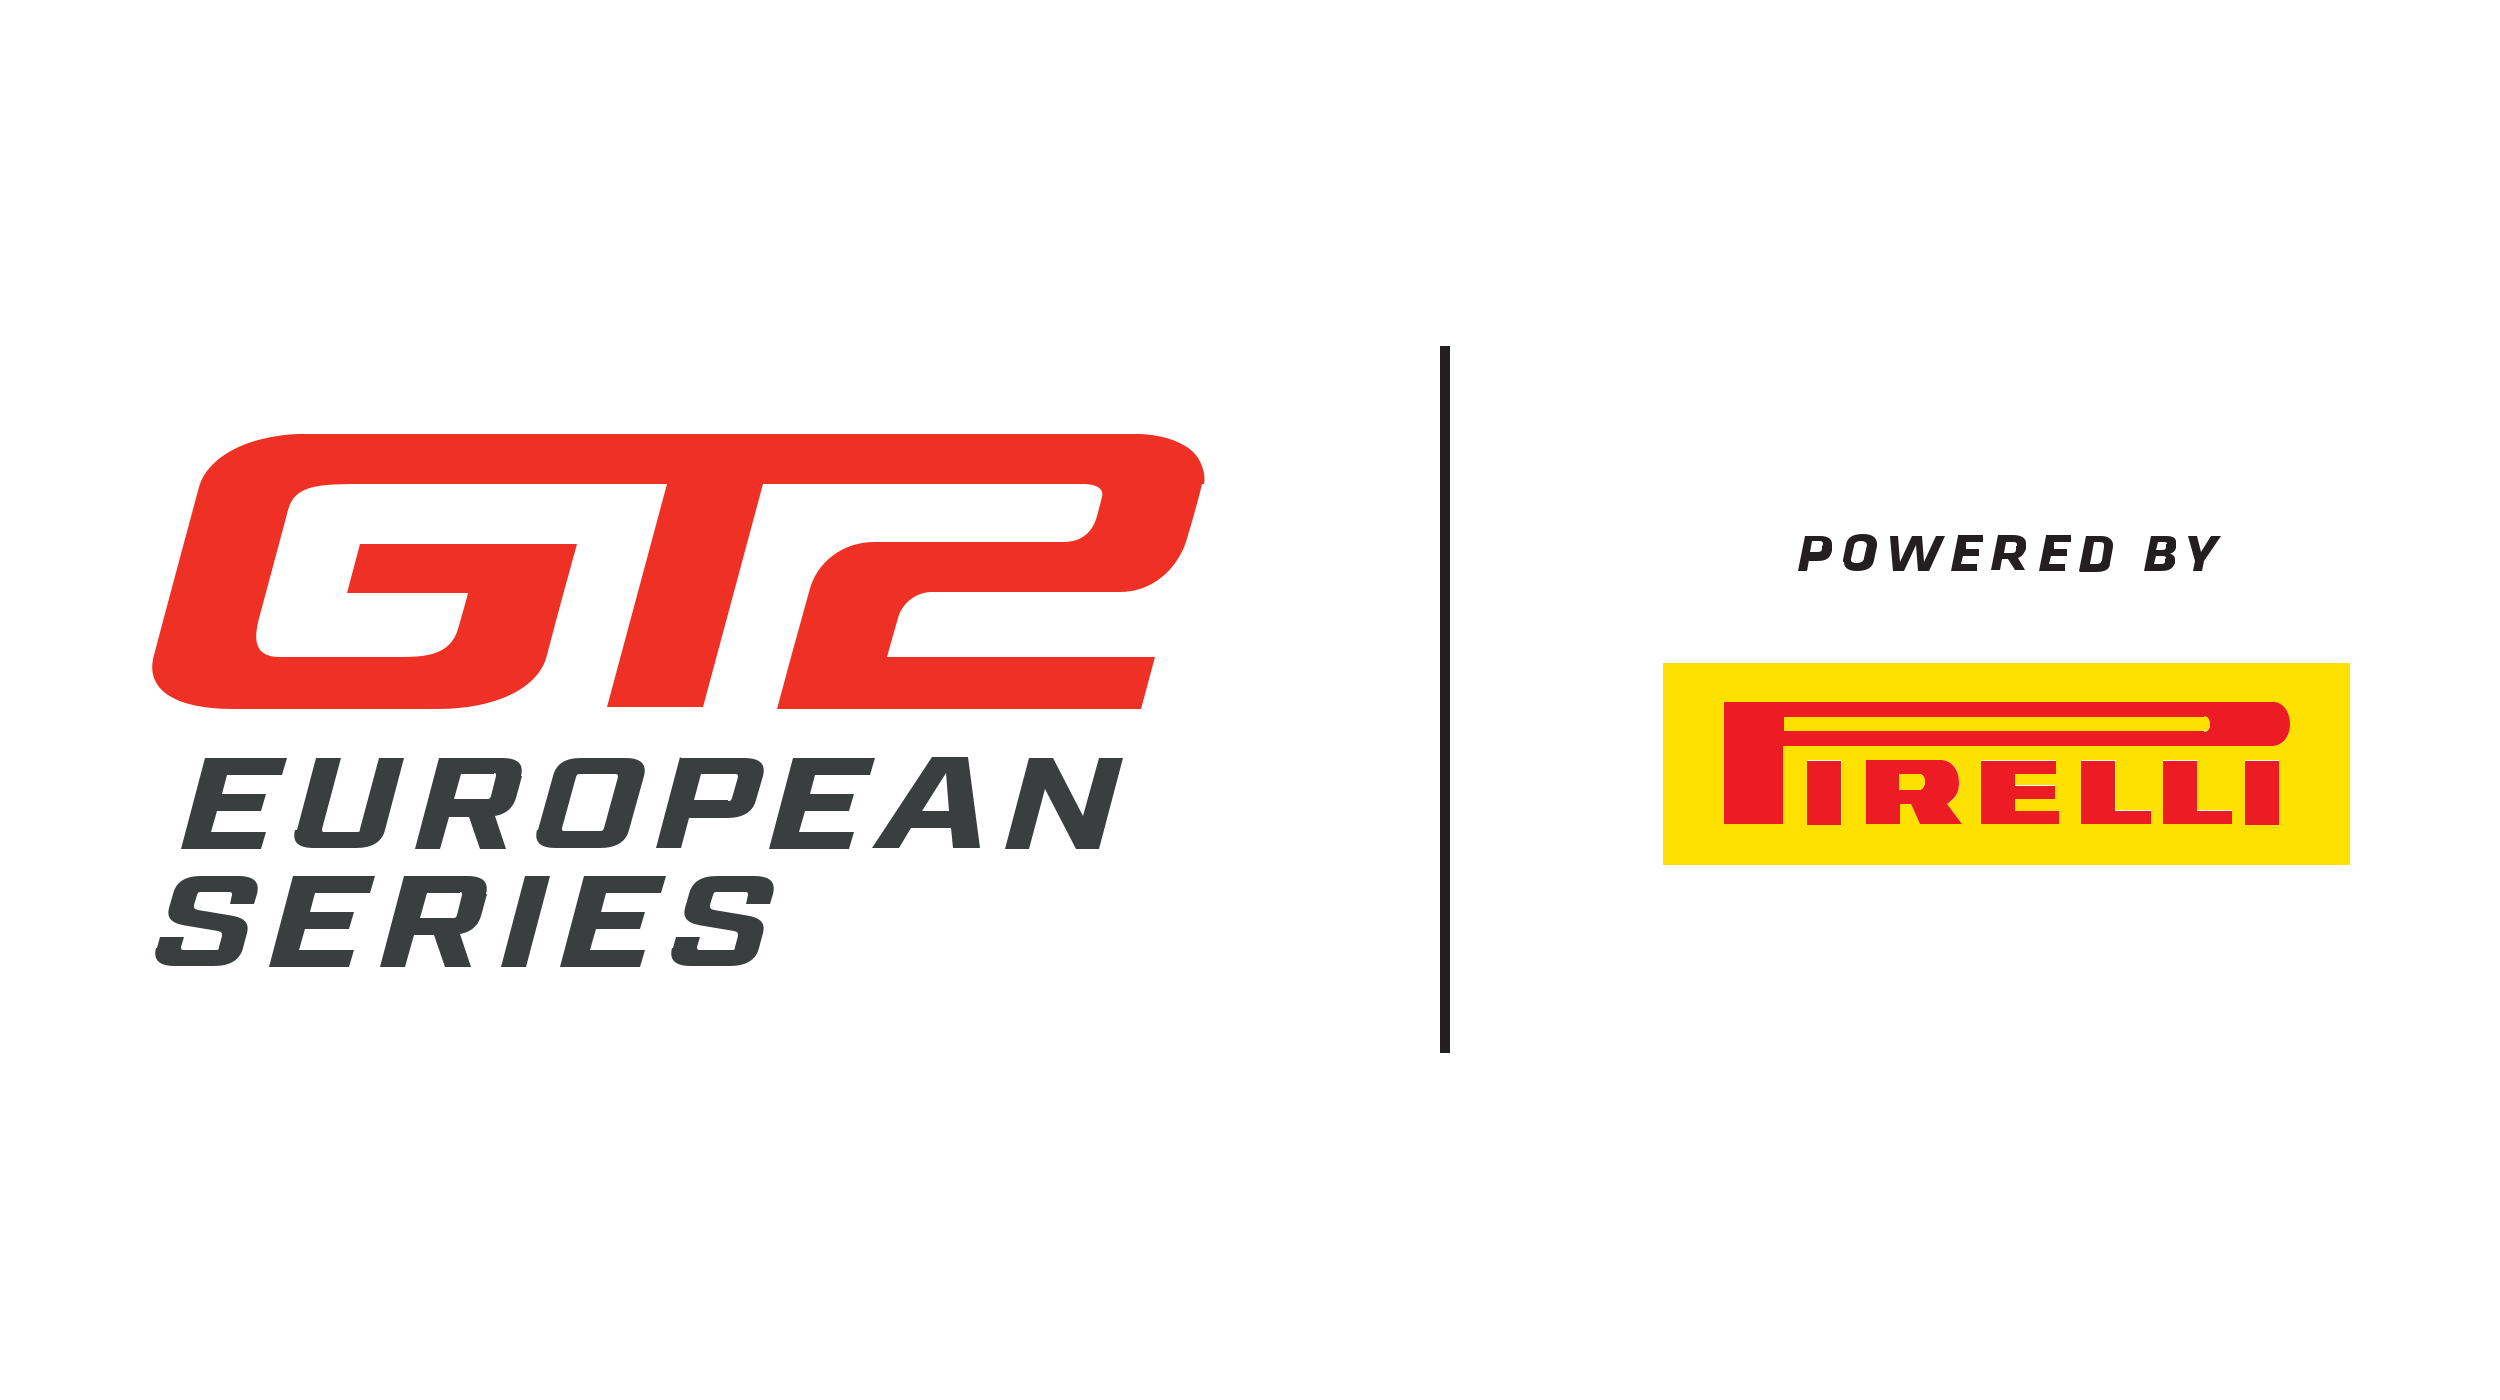 <?xml version="1.0" encoding="UTF-8"?>
<svg id="Layer_1" xmlns="http://www.w3.org/2000/svg" version="1.1" viewBox="0 0 250 140">
  <!-- Generator: Adobe Illustrator 29.1.0, SVG Export Plug-In . SVG Version: 2.1.0 Build 142)  -->
  <defs>
    <style>
      .st0 {
        fill: #231f20;
      }

      .st1 {
        fill: #ed1c24;
      }

      .st2 {
        fill: #3a3e3f;
      }

      .st3 {
        fill: #ee3124;
      }

      .st4 {
        fill: #ffe100;
      }
    </style>
  </defs>
  <g>
    <path class="st3" d="M120.2,48.4c-.3,1.4-1.3,4.8-1.6,5.8-1,2.9-3.5,5-6.6,5h-18.8c-1.6,0-3,1.1-3.4,2.6-.3,1-1.1,3.9-1.1,3.9h26.8l-1.4,5.2h-36.4l1.4-5.2,1.8-6.5h0c.7-3,3.4-5,6.5-5h18.9c2,0,3-1.1,3.4-2.6l.5-1.9c.2-.8-.5-1.3-1.9-1.3h-32l-6,22.3h-9.6l6-22.3h-30c-4.7,0-7.2,0-7.9,2.6,0,0-.3,1.2-2.7,10.1-.6,2.1-1.2,4.6,1.9,4.6h11.9c2.5,0,5.1-.1,5.9-2.8.7-2.4,1-3.6,1-3.6h-12.1l1.3-4.9h21.7s-2.3,8.3-3,11.1c-.8,3.4-5.3,5.4-10.9,5.4h-20.5c-5.6,0-8.9-1.8-7.9-5.4,1.1-4.2,4.5-16.8,4.5-16.8.6-2.2,3-4,6.3-4.8,1.3-.3,2.6-.5,3.9-.5h83.5c2.6,0,4.6.8,5.6,1.7,1,.9,1.4,2.4,1.2,3.3Z"/>
    <g>
      <path class="st2" d="M20.7,75.8h8l-.5,1.7h-5.5l-.5,1.9h4.4l-.5,1.7h-4.4l-.6,2.1h5.5l-.5,1.7h-8l2.4-9.1Z"/>
      <path class="st2" d="M29.7,83l1.9-7.2h2.5l-1.9,7.1c0,.2,0,.3.2.3h3.2c.3,0,.4,0,.4-.3l1.9-7.1h2.5l-1.9,7.2c-.3,1.2-1.3,1.8-2.9,1.8h-4.2c-1.6,0-2.2-.6-1.9-1.8Z"/>
      <path class="st2" d="M52.2,77.6l-.6,2.2c-.3,1-1,1.6-2.1,1.8l1.1,3.3h-2.6l-1.1-3.2h-2l-.9,3.2h-2.5l2.4-9.1h6.3c1.6,0,2.2.6,1.9,1.8ZM49.4,77.4h-3.3l-.7,2.5h3.3c.2,0,.3,0,.4-.3l.5-2c0-.2,0-.3-.2-.3Z"/>
      <path class="st2" d="M53.8,83l1.5-5.4c.3-1.2,1.2-1.8,2.8-1.8h4.4c1.6,0,2.2.6,1.9,1.8l-1.5,5.4c-.3,1.2-1.3,1.8-2.9,1.8h-4.4c-1.6,0-2.2-.6-1.9-1.8ZM60,83.1c.2,0,.3,0,.4-.3l1.4-5.1c0-.2,0-.3-.3-.3h-3.5c-.2,0-.3,0-.4.3l-1.4,5.1c0,.2,0,.3.2.3h3.5Z"/>
      <path class="st2" d="M68.1,75.8h6.3c1.6,0,2.2.6,1.9,1.8l-.7,2.4c-.3,1.2-1.3,1.8-2.9,1.8h-3.8l-.8,3h-2.5l2.4-9.1ZM72.8,80.1c.2,0,.3,0,.4-.3l.6-2.1c0-.2,0-.3-.3-.3h-3.4l-.7,2.6h3.4Z"/>
      <path class="st2" d="M79.5,75.8h8l-.5,1.7h-5.5l-.5,1.9h4.4l-.5,1.7h-4.4l-.6,2.1h5.5l-.5,1.7h-8l2.4-9.1Z"/>
      <path class="st2" d="M95.1,82.8h-4l-1.2,2h-2.7l6-9.1h3.6l1.2,9.1h-2.7l-.2-2ZM94.9,81.1l-.3-3.8-2.4,3.8h2.8Z"/>
      <path class="st2" d="M102.9,75.8h2.4l3,5.8,1.6-5.8h2.4l-2.4,9.1h-2.3l-3.1-6-1.6,6h-2.4l2.4-9.1Z"/>
      <path class="st2" d="M15.7,94.8l.3-1.1h2.4l-.3,1c0,.2,0,.3.3.3h3.1c.3,0,.4,0,.4-.3l.3-1.1c0-.3,0-.4-.4-.5l-3-.5c-1.4-.2-2.2-.6-1.9-1.8l.4-1.4c.3-1.2,1.2-1.8,2.8-1.8h3.7c1.6,0,2.2.6,1.9,1.8l-.3,1h-2.4l.2-.9c0-.2,0-.3-.3-.3h-2.8c-.2,0-.3,0-.4.3l-.3,1c0,.3,0,.4.4.5l3,.5c1.4.2,2.2.6,1.9,1.8l-.4,1.5c-.3,1.2-1.3,1.8-2.9,1.8h-3.9c-1.6,0-2.2-.6-1.9-1.8Z"/>
      <path class="st2" d="M29.5,87.6h8l-.5,1.7h-5.5l-.5,1.9h4.4l-.5,1.7h-4.4l-.6,2.1h5.5l-.5,1.7h-8l2.4-9.1Z"/>
      <path class="st2" d="M48.7,89.4l-.6,2.2c-.3,1-1,1.6-2.1,1.8l1.1,3.3h-2.6l-1.1-3.2h-2l-.9,3.2h-2.5l2.4-9.1h6.3c1.6,0,2.2.6,1.9,1.8ZM46,89.3h-3.3l-.7,2.5h3.3c.2,0,.3,0,.4-.3l.5-2c0-.2,0-.3-.2-.3Z"/>
      <path class="st2" d="M52.5,87.6h2.5l-2.4,9.1h-2.5l2.4-9.1Z"/>
      <path class="st2" d="M58.6,87.6h8l-.5,1.7h-5.5l-.5,1.9h4.4l-.5,1.7h-4.4l-.6,2.1h5.5l-.5,1.7h-8l2.4-9.1Z"/>
      <path class="st2" d="M67.3,94.8l.3-1.1h2.4l-.3,1c0,.2,0,.3.3.3h3.1c.3,0,.4,0,.4-.3l.3-1.1c0-.3,0-.4-.4-.5l-3-.5c-1.4-.2-2.2-.6-1.9-1.8l.4-1.4c.3-1.2,1.2-1.8,2.8-1.8h3.7c1.6,0,2.2.6,1.9,1.8l-.3,1h-2.4l.2-.9c0-.2,0-.3-.3-.3h-2.8c-.2,0-.3,0-.4.3l-.3,1c0,.3,0,.4.4.5l3,.5c1.4.2,2.2.6,1.9,1.8l-.4,1.5c-.3,1.2-1.3,1.8-2.9,1.8h-3.9c-1.6,0-2.2-.6-1.9-1.8Z"/>
    </g>
  </g>
  <g>
    <g>
      <path class="st0" d="M180.9,56l-.2,1.1h-.9l.7-3.5h1.5c.8,0,1.2.3,1.2.8s0,.2,0,.3v.4c-.2.7-.5,1-1.5,1h-.8ZM182.3,54.6c0,0,0-.1,0-.2,0-.2-.1-.3-.4-.3h-.7l-.2,1.1h.7c.4,0,.5-.1.5-.4v-.3Z"/>
      <path class="st0" d="M184.3,56.2c0,0,0-.1,0-.2l.3-1.5c.1-.7.6-1.1,1.7-1.1s1.4.5,1.4,1,0,.1,0,.2l-.3,1.4c-.1.7-.6,1.1-1.7,1.1s-1.3-.5-1.3-.9ZM186.7,54.5c0-.2-.2-.4-.6-.4s-.7.2-.7.5l-.3,1.3s0,0,0,.1c0,.2.2.3.6.3s.7-.2.7-.5l.3-1.3s0,0,0-.1Z"/>
      <path class="st0" d="M191.8,57.1l-.2-2.6-1.2,2.6h-1.1l-.3-3.5h.8l.2,2.6,1.2-2.6h1l.2,2.6,1.2-2.6h.9l-1.6,3.5h-1.1Z"/>
      <path class="st0" d="M195.8,53.5h2.5v.7h-1.7v.7c-.1,0,1.3,0,1.3,0v.7h-1.6l-.2.8h1.6v.7h-2.6l.7-3.5Z"/>
      <path class="st0" d="M200.8,55.9h-.6l-.2,1.1h-.9l.7-3.5h1.5c.8,0,1.3.3,1.3.8s0,.1,0,.2v.4c-.2.4-.3.7-.8.9l.7,1.2h-1l-.7-1.1ZM201.7,54.6c0,0,0-.1,0-.1,0-.2-.1-.3-.4-.3h-.7l-.2,1.1h.7c.4,0,.5-.1.5-.4v-.3Z"/>
      <path class="st0" d="M204.6,53.5h2.5v.7h-1.7v.7c-.1,0,1.3,0,1.3,0v.7h-1.6l-.2.8h1.6v.7h-2.6l.7-3.5Z"/>
      <path class="st0" d="M207.9,57.1l.7-3.5h1.5c.8,0,1.2.4,1.2.9s0,.1,0,.2l-.3,1.6c0,.5-.3.9-1.4.9h-1.6ZM210.4,54.5c0-.2-.1-.3-.5-.3h-.5l-.4,2.2h.6c.5,0,.5-.2.6-.4l.2-1.3c0,0,0-.1,0-.1Z"/>
      <path class="st0" d="M214.4,57.1l.7-3.5h1.5c.7,0,1,.2,1,.6s0,.1,0,.2v.4c-.1.3-.2.4-.6.6.3,0,.5.3.5.5s0,0,0,.1v.3c-.2.5-.5.8-1.4.8h-1.7ZM216.6,55.8c0-.1-.1-.2-.3-.2h-.7l-.2.8h.6c.3,0,.5,0,.5-.3v-.2s0,0,0,0ZM216.7,54.4s0,0,0,0c0-.1,0-.2-.3-.2h-.6l-.2.8h.6c.3,0,.4-.1.4-.3v-.3Z"/>
      <path class="st0" d="M220.2,57.1h-.9l.2-1-.7-2.5h.9l.4,1.6,1-1.6h1l-1.7,2.5-.2,1Z"/>
    </g>
    <g>
      <path class="st4" d="M166.3,66.3v20.2h68.7v-20.2h-68.7ZM184.2,82.4h-3.4v-6.4h3.4v6.4ZM192,82.4l-.9-2h-1.1v2h-3.4v-6.4h7.5c.8,0,1.8.6,1.8,2.3,0,1.4-.7,1.8-1.2,2.1h0s1.5,2,1.5,2h-4.2ZM205.9,82.4h-7.8v-6.4h7.5v1.4h-4.1v1.1h4v1.4h-4v1.2h4.4v1.4ZM215.1,82.4h-6.9v-6.4h3.4v5h3.5v1.4ZM223.2,82.4h-6.9v-6.4h3.4v5h3.5v1.4ZM227.9,82.4h-3.4v-6.4h3.4v6.4ZM227.2,74.6h-48.9v7.8h-5.9s0-12.2,0-12.2h54.8c1,0,1.8.9,1.8,2.2s-.8,2.2-1.8,2.2Z"/>
      <rect class="st1" x="180.7" y="76.1" width="3.4" height="6.4"/>
      <rect class="st1" x="224.5" y="76.1" width="3.4" height="6.4"/>
      <polygon class="st1" points="219.7 76.1 216.3 76.1 216.3 81.1 216.3 82.4 219.7 82.4 223.2 82.4 223.2 81.1 219.7 81.1 219.7 76.1"/>
      <polygon class="st1" points="211.5 76.1 208.1 76.1 208.1 81.1 208.1 82.4 211.5 82.4 215.1 82.4 215.1 81.1 211.5 81.1 211.5 76.1"/>
      <polygon class="st1" points="201.5 79.9 205.5 79.9 205.5 78.6 201.5 78.6 201.5 77.4 205.6 77.4 205.6 76.1 201.5 76.1 198.6 76.1 198.1 76.1 198.1 82.4 198.9 82.4 201.5 82.4 205.9 82.4 205.9 81.1 201.5 81.1 201.5 79.9"/>
      <path class="st1" d="M227.2,70.2h-54.8s0,12.2,0,12.2h5.9v-7.8h48.9c1,0,1.8-.9,1.8-2.2s-.8-2.3-1.8-2.2ZM220.4,73.1h-42v-1.4h42,0c.3,0,.6.4.6.8s-.3.7-.6.7Z"/>
      <path class="st1" d="M194.7,80.4c.5-.4,1.2-.8,1.2-2.1,0-1.6-1-2.3-1.8-2.3h-4.7s-2.8,0-2.8,0v6.4h3.4v-2h1.1l.9,2h4.2l-1.5-2h0ZM191.9,79h-2v-1.6h2c.4,0,.6.4.6.8,0,.3-.2.8-.6.8Z"/>
      <path class="st4" d="M220.4,71.7h0s-42,0-42,0v1.4h42c.3,0,.6-.2.6-.7s-.3-.8-.6-.8Z"/>
      <path class="st4" d="M191.9,77.4h-2v1.6s2,0,2,0c.4,0,.6-.5.6-.8,0-.4-.2-.8-.6-.8Z"/>
    </g>
  </g>
  <rect class="st0" x="144" y="34.6" width="1" height="70.7"/>
</svg>